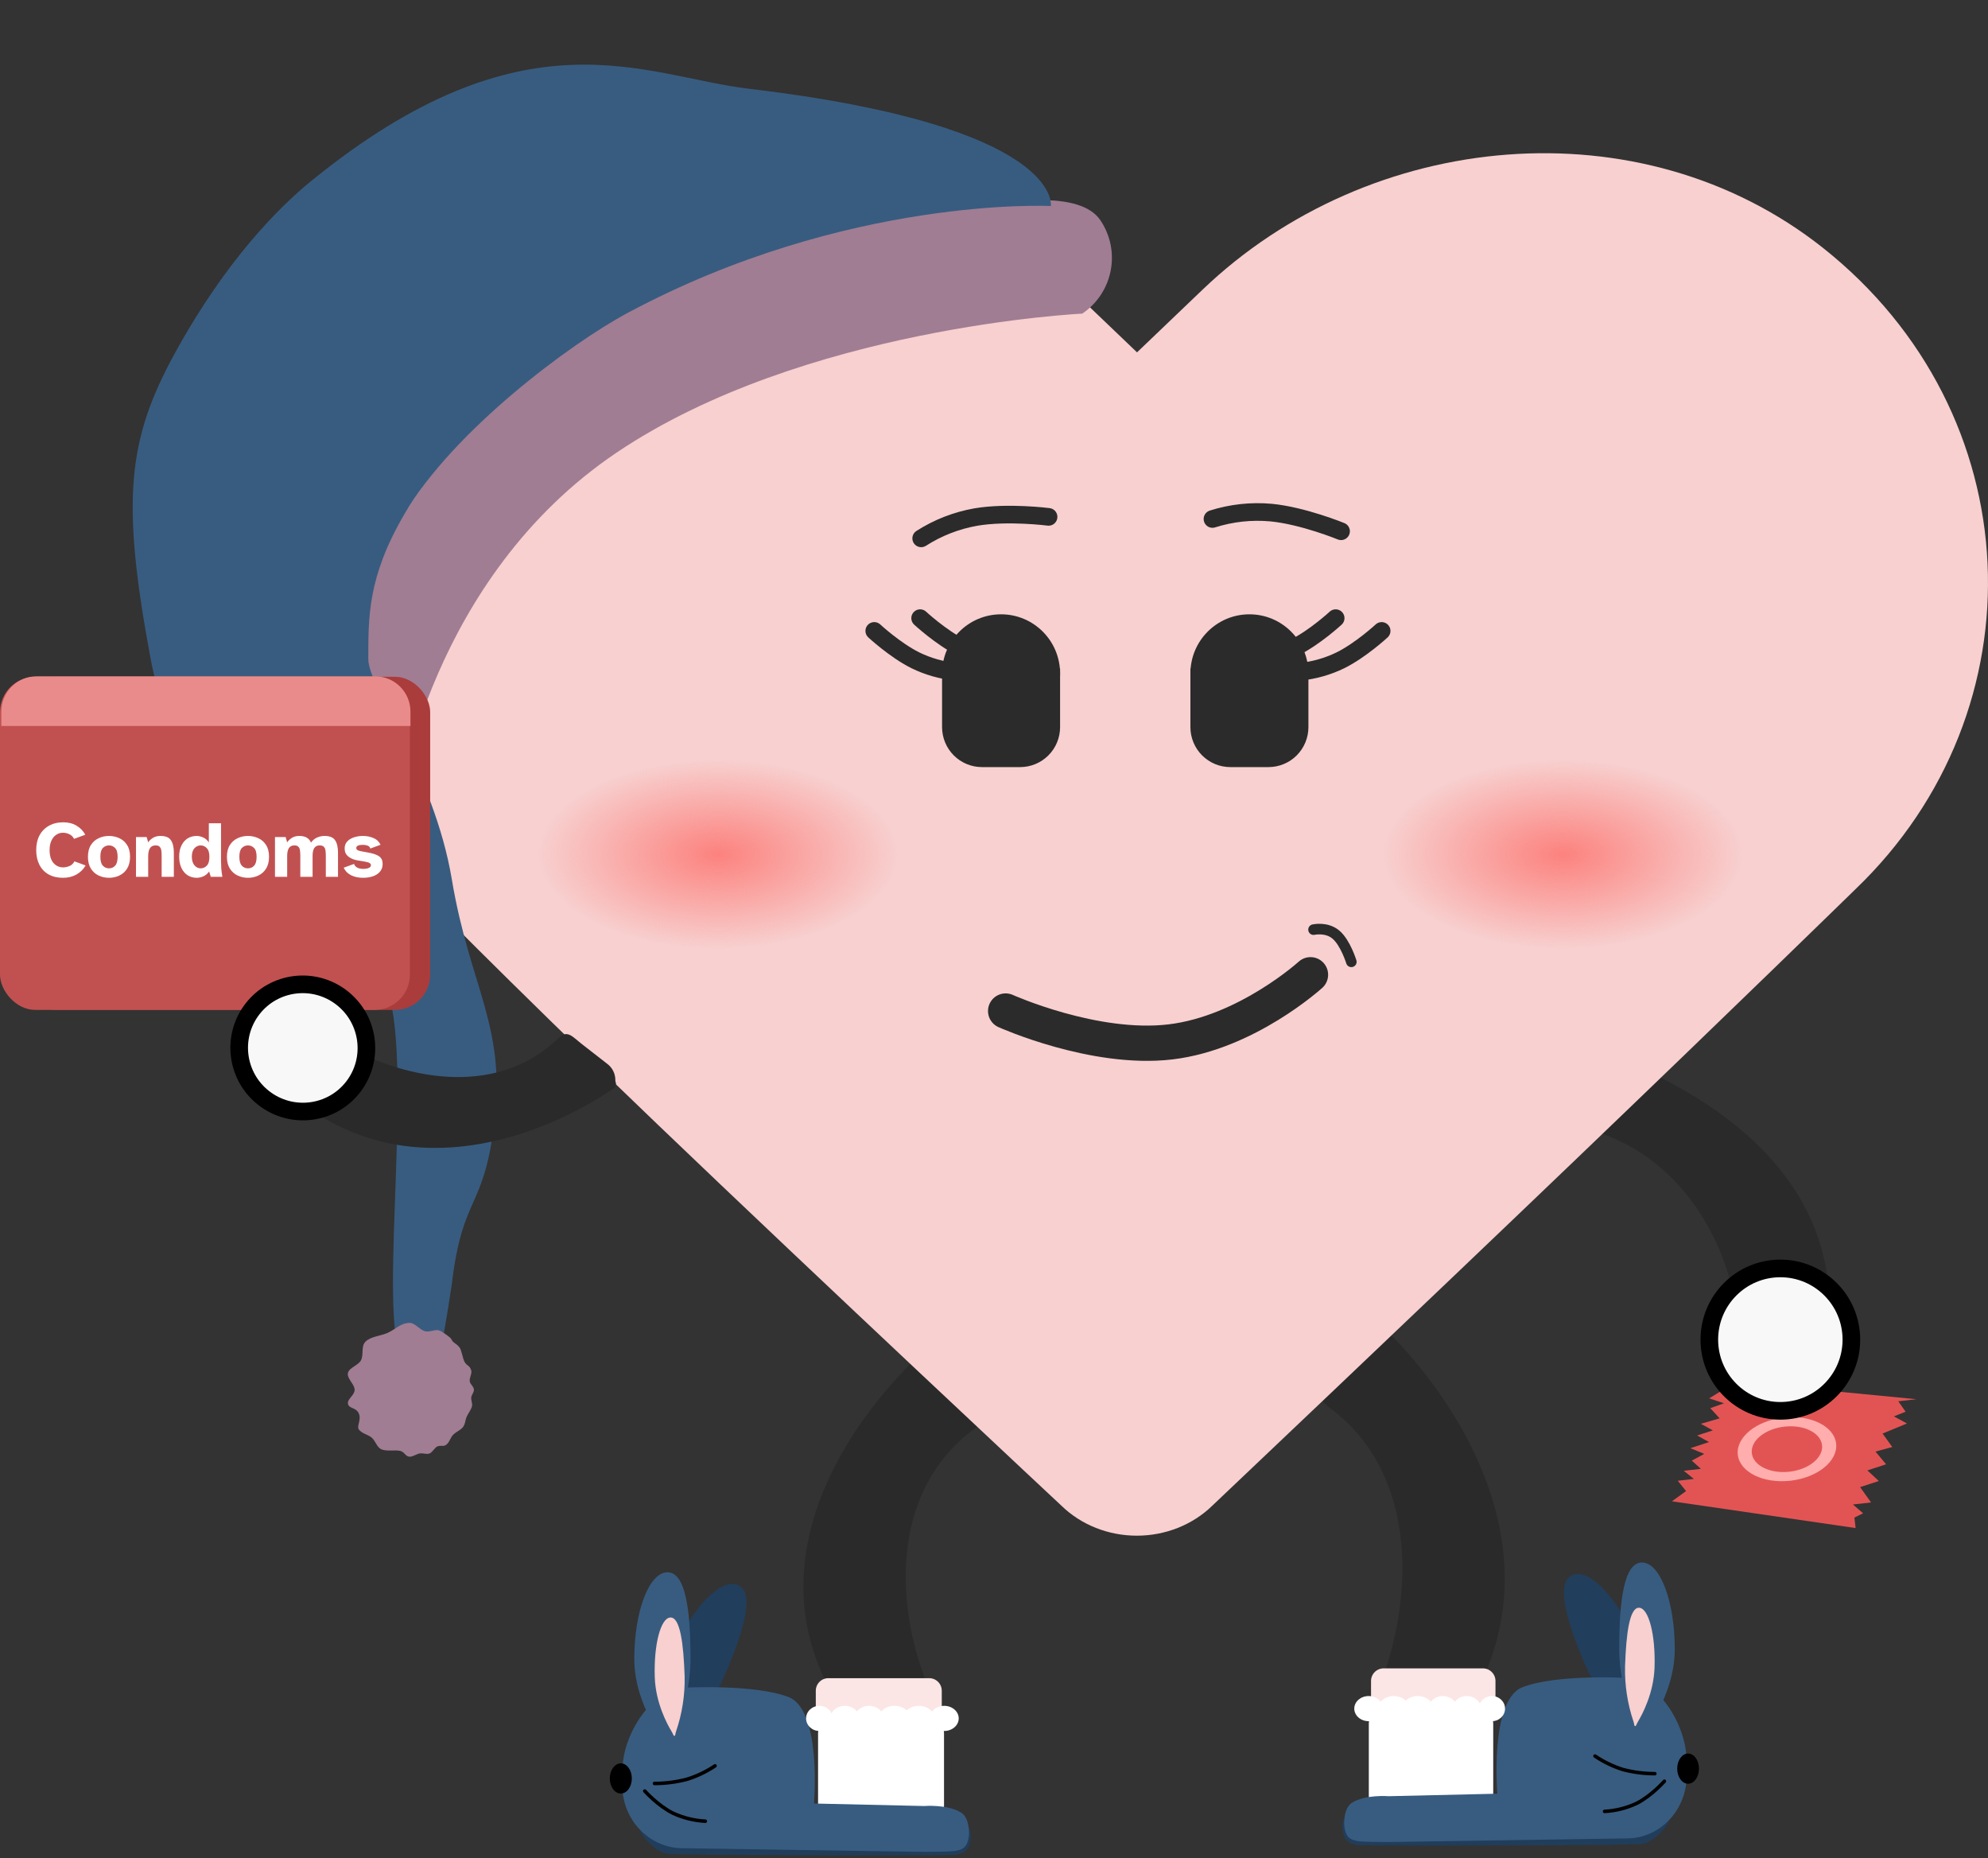<svg width="564" height="527" viewBox="0 0 564 527" fill="none" xmlns="http://www.w3.org/2000/svg">
<rect x="0" y="0" width="564" height="527" fill="#333333" stroke="none"/>
<path d="M382.841 514.409L471.402 516.708C472.783 516.708 473.545 514.673 473.545 516.052C473.545 517.431 469.35 522.681 465.525 523.057C462.144 523.39 401.288 523.6 386.242 523.362C385.18 523.434 384.119 523.205 383.182 522.7C382.422 522.401 381.808 521.82 381.468 521.077C381.041 520.096 380.845 519.03 380.897 517.961C380.891 516.581 381.46 514.409 382.841 514.409Z" fill="#203E5C"/>
<path d="M417.584 482.213C441.246 440.67 414.853 398.646 393.261 377.253C389.632 373.658 383.321 374.524 380.607 378.723L374.416 388.305C372.067 391.944 373.503 396.556 377.119 399.221C402.004 417.544 400.728 451.599 392.67 474.792C390.809 480.147 395.023 486.064 401.256 486.064H410.379C411.812 486.106 413.231 485.773 414.495 485.098C415.759 484.422 416.824 483.428 417.584 482.213Z" fill="#2A2A2A"/>
<path d="M237.235 482.358C213.573 443.313 239.966 403.815 261.558 383.706C265.184 380.33 271.499 381.144 274.212 385.09L280.403 394.096C282.752 397.513 281.317 401.851 277.701 404.354C252.816 421.575 254.091 453.579 262.149 475.381C264.009 480.415 259.796 485.978 253.563 485.978H244.441C241.429 485.978 238.61 484.626 237.235 482.358Z" fill="#2A2A2A"/>
<path d="M445.994 446.801C441.298 448.999 444.359 459.616 449.616 472.021C454.872 484.426 465.032 491.723 465.032 491.723C465.032 491.723 469.274 477.687 464.018 465.282C458.761 452.877 450.692 444.603 445.994 446.801Z" fill="#213E5C"/>
<path d="M419.346 484.629H392.619C390.252 484.629 388.334 486.546 388.334 488.91V509.36C388.334 511.724 390.252 513.64 392.619 513.64H419.346C421.712 513.64 423.631 511.724 423.631 509.36V488.91C423.631 486.546 421.712 484.629 419.346 484.629Z" fill="white"/>
<path d="M460.559 475.886C460.559 475.886 441.371 474.896 431.951 478.555C422.53 482.213 424.802 508.762 424.802 508.762L393.917 509.473C393.917 509.473 387.331 508.918 383.53 511.354C381.253 512.812 381.199 517.093 381.448 518.416C381.63 519.375 381.94 521.065 383.525 521.747C385.11 522.428 387.421 522.375 390.078 522.428C392.267 522.472 394.931 522.459 396.537 522.431L461.827 521.435C471.201 521.267 478.672 513.146 478.513 503.296L478.44 498.787C478.281 488.937 469.936 475.718 460.559 475.886Z" fill="#385C80"/>
<path d="M392.536 473.214H420.7C421.647 473.214 422.555 473.59 423.225 474.259C423.895 474.928 424.271 475.835 424.271 476.781V486.056H388.965V476.781C388.965 475.835 389.341 474.928 390.011 474.259C390.68 473.59 391.589 473.214 392.536 473.214Z" fill="#FCE5E5"/>
<path d="M388.285 488.196C390.534 488.196 392.358 486.599 392.358 484.629C392.358 482.659 390.534 481.062 388.285 481.062C386.035 481.062 384.211 482.659 384.211 484.629C384.211 486.599 386.035 488.196 388.285 488.196Z" fill="white"/>
<path d="M395.415 488.196C397.853 488.196 399.829 486.599 399.829 484.629C399.829 482.659 397.853 481.062 395.415 481.062C392.978 481.062 391.002 482.659 391.002 484.629C391.002 486.599 392.978 488.196 395.415 488.196Z" fill="white"/>
<path d="M402.203 488.196C404.64 488.196 406.616 486.599 406.616 484.629C406.616 482.659 404.64 481.062 402.203 481.062C399.765 481.062 397.789 482.659 397.789 484.629C397.789 486.599 399.765 488.196 402.203 488.196Z" fill="white"/>
<path d="M409.331 488.196C411.581 488.196 413.405 486.599 413.405 484.629C413.405 482.659 411.581 481.062 409.331 481.062C407.082 481.062 405.258 482.659 405.258 484.629C405.258 486.599 407.082 488.196 409.331 488.196Z" fill="white"/>
<path d="M416.122 488.196C418.372 488.196 420.196 486.599 420.196 484.629C420.196 482.659 418.372 481.062 416.122 481.062C413.873 481.062 412.049 482.659 412.049 484.629C412.049 486.599 413.873 488.196 416.122 488.196Z" fill="white"/>
<path d="M423.25 488.196C425.312 488.196 426.984 486.599 426.984 484.629C426.984 482.659 425.312 481.062 423.25 481.062C421.188 481.062 419.516 482.659 419.516 484.629C419.516 486.599 421.188 488.196 423.25 488.196Z" fill="white"/>
<path d="M465.829 443.186C460.69 443.186 459.377 454.188 459.377 467.76C459.377 481.332 465.829 492.334 465.829 492.334C465.829 492.334 475.134 481.332 475.134 467.76C475.134 454.188 470.968 443.186 465.829 443.186Z" fill="#385C80"/>
<path d="M465.016 456.019C462.287 455.919 461.338 463.409 461.029 472.68C460.915 477.998 461.728 483.295 463.432 488.334C463.686 489.087 463.591 489.574 463.895 489.592C464.199 489.609 464.158 489.22 464.651 488.405C465.985 486.193 469.158 480.172 469.397 472.987C469.706 463.717 467.744 456.12 465.016 456.019Z" fill="#F7D0CF"/>
<path d="M478.913 505.935C480.619 505.935 482.002 504.019 482.002 501.655C482.002 499.291 480.619 497.375 478.913 497.375C477.207 497.375 475.824 499.291 475.824 501.655C475.824 504.019 477.207 505.935 478.913 505.935Z" fill="black"/>
<path d="M472.197 505.222C472.197 505.222 468.548 509.367 464.305 511.508C461.453 512.846 458.369 513.619 455.223 513.783" stroke="black" stroke-linecap="round"/>
<path d="M469.482 503.082C466.41 503.081 463.351 502.683 460.381 501.898C457.586 501.013 454.935 499.73 452.508 498.088" stroke="black" stroke-linecap="round"/>
<path d="M273.381 517.189L183.73 519.488C182.332 519.488 181.562 517.453 181.562 518.832C181.562 520.211 185.807 525.461 189.679 525.837C193.102 526.169 254.707 526.38 269.938 526.142C271.013 526.214 272.087 525.985 273.038 525.48C273.804 525.184 274.426 524.603 274.773 523.86C275.207 522.88 275.406 521.813 275.355 520.743C275.355 519.361 274.779 517.189 273.381 517.189Z" fill="#203E5C"/>
<path d="M209.434 449.603C214.191 451.801 211.091 462.415 205.768 474.823C200.446 487.23 190.162 494.525 190.162 494.525C190.162 494.525 185.868 480.489 191.19 468.084C196.511 455.679 204.68 447.405 209.434 449.603Z" fill="#213E5C"/>
<path d="M263.535 487.409H236.373C234.006 487.409 232.088 489.325 232.088 491.689V512.139C232.088 514.503 234.006 516.42 236.373 516.42H263.535C265.901 516.42 267.82 514.503 267.82 512.139V491.689C267.82 489.325 265.901 487.409 263.535 487.409Z" fill="white"/>
<path d="M194.725 478.671C194.725 478.671 214.149 477.681 223.683 481.34C233.216 485 230.919 511.548 230.919 511.548L262.185 512.258C262.185 512.258 268.851 511.703 272.699 514.139C275.004 515.597 275.061 519.878 274.806 521.201C274.622 522.16 274.308 523.85 272.703 524.533C271.099 525.215 268.759 525.161 266.07 525.213C263.854 525.258 261.157 525.245 259.531 525.217L193.437 524.22C183.951 524.053 176.388 515.932 176.55 506.082L176.626 501.573C176.786 491.723 185.234 478.504 194.725 478.671Z" fill="#385C80"/>
<path d="M235.012 475.994H263.611C264.558 475.994 265.466 476.369 266.136 477.038C266.806 477.707 267.182 478.615 267.182 479.561V488.835H231.441V479.561C231.441 478.615 231.818 477.707 232.487 477.038C233.157 476.369 234.065 475.994 235.012 475.994Z" fill="#FCE5E5"/>
<path d="M267.868 490.975C270.145 490.975 271.991 489.378 271.991 487.408C271.991 485.438 270.145 483.841 267.868 483.841C265.59 483.841 263.744 485.438 263.744 487.408C263.744 489.378 265.59 490.975 267.868 490.975Z" fill="white"/>
<path d="M260.651 490.975C263.119 490.975 265.119 489.378 265.119 487.408C265.119 485.438 263.119 483.841 260.651 483.841C258.184 483.841 256.184 485.438 256.184 487.408C256.184 489.378 258.184 490.975 260.651 490.975Z" fill="white"/>
<path d="M253.778 490.975C256.246 490.975 258.246 489.378 258.246 487.408C258.246 485.438 256.246 483.841 253.778 483.841C251.311 483.841 249.311 485.438 249.311 487.408C249.311 489.378 251.311 490.975 253.778 490.975Z" fill="white"/>
<path d="M246.559 490.975C248.837 490.975 250.683 489.378 250.683 487.408C250.683 485.438 248.837 483.841 246.559 483.841C244.282 483.841 242.436 485.438 242.436 487.408C242.436 489.378 244.282 490.975 246.559 490.975Z" fill="white"/>
<path d="M239.688 490.975C241.965 490.975 243.812 489.378 243.812 487.408C243.812 485.438 241.965 483.841 239.688 483.841C237.411 483.841 235.564 485.438 235.564 487.408C235.564 489.378 237.411 490.975 239.688 490.975Z" fill="white"/>
<path d="M232.47 490.975C234.557 490.975 236.25 489.378 236.25 487.408C236.25 485.438 234.557 483.841 232.47 483.841C230.382 483.841 228.689 485.438 228.689 487.408C228.689 489.378 230.382 490.975 232.47 490.975Z" fill="white"/>
<path d="M189.37 445.964C194.572 445.964 195.902 456.967 195.902 470.539C195.902 484.111 189.37 495.113 189.37 495.113C189.37 495.113 179.951 484.111 179.951 470.539C179.951 456.967 184.165 445.964 189.37 445.964Z" fill="#385C80"/>
<path d="M190.197 458.786C192.96 458.683 193.92 466.175 194.233 475.445C194.349 480.766 193.525 486.066 191.799 491.101C191.54 491.853 191.639 492.34 191.33 492.357C191.021 492.375 191.064 491.986 190.567 491.171C189.215 488.96 186.004 482.938 185.761 475.753C185.448 466.483 187.434 458.886 190.197 458.786Z" fill="#F7D0CF"/>
<path d="M176.127 508.715C177.853 508.715 179.253 506.798 179.253 504.434C179.253 502.07 177.853 500.154 176.127 500.154C174.4 500.154 173 502.07 173 504.434C173 506.798 174.4 508.715 176.127 508.715Z" fill="black"/>
<path d="M182.924 508.001C182.924 508.001 186.617 512.147 190.913 514.287C193.804 515.626 196.925 516.399 200.107 516.562" stroke="black" stroke-linecap="round"/>
<path d="M185.672 505.861C188.781 505.86 191.877 505.462 194.885 504.677C197.71 503.794 200.394 502.511 202.855 500.867" stroke="black" stroke-linecap="round"/>
<path d="M526.438 433.414L474.332 425.826L478.344 422.926L475.984 420L480.557 419.479L477.688 417.175L482.547 416.621L479.964 414.285L483.51 412.377L479.562 410.761L484.865 409.029L481.468 407.161L485.935 405.712L482.537 403.845L487.861 402.298L485.215 399.405L489.11 398.022L484.898 396.623L488.687 394.312L486.613 391.354L543.694 396.871L538.55 397.457L540.624 400.415L537.3 401.734L541.005 403.754L534.093 406.609L536.844 410.43L532.071 411.726L535.087 415.328L529.784 417.06L533.023 420.073L527.72 421.805L530.821 426.149L525.677 426.736L528.566 429.225L526.1 430.446L526.438 433.414Z" fill="#E25454"/>
<ellipse cx="506.963" cy="411.04" rx="9.003" ry="14.038" transform="rotate(-96.505 506.963 411.04)" fill="#FFADAD"/>
<ellipse cx="506.957" cy="411.041" rx="6.431" ry="10.027" transform="rotate(-96.505 506.957 411.041)" fill="#E25454"/>
<path d="M518.613 363.685C514.221 323.8 471.794 302.79 443.506 295.161C438.642 293.849 433.936 297.081 433.936 301.432V311.364C433.936 315.13 437.546 318.128 441.923 318.649C472.921 322.344 486.867 347.348 491.184 364.541C492.033 367.924 495.416 370.515 499.474 370.515H510.978C515.403 370.515 519.026 367.434 518.613 363.685Z" fill="#2A2A2A"/>
<path d="M525.24 379.972C525.24 391.131 516.214 400.169 505.09 400.169C493.966 400.169 484.939 391.131 484.939 379.972C484.939 368.813 493.966 359.775 505.09 359.775C516.214 359.775 525.24 368.813 525.24 379.972Z" fill="#F8F8F8" stroke="black" stroke-width="5"/>
<path d="M517.132 70.268C465.451 29.394 388.591 36.745 341.155 82.172L322.577 99.94L303.999 82.172C256.651 36.745 179.7 29.394 128.019 70.268C68.794 117.182 65.682 201.382 118.682 252.235C118.682 252.235 140.837 275.124 186.459 318.843C232.08 362.563 301.167 427.112 301.167 427.112C303.927 429.789 307.243 431.919 310.914 433.375C314.585 434.83 318.536 435.58 322.528 435.58C326.52 435.58 330.471 434.83 334.142 433.375C337.813 431.919 341.129 429.789 343.889 427.112C343.889 427.112 401.712 372.318 447.335 328.598C492.957 284.879 526.374 252.235 526.374 252.235C579.469 201.381 576.357 117.184 517.132 70.268Z" fill="#F7D0CF"/>
<path d="M284.008 207.793C293.253 207.793 300.748 200.282 300.748 191.018C300.748 181.753 293.253 174.243 284.008 174.243C274.762 174.243 267.268 181.753 267.268 191.018C267.268 200.282 274.762 207.793 284.008 207.793Z" fill="#2B2B2B"/>
<path d="M267.268 189.62H300.748V206.232C300.748 207.722 300.455 209.197 299.886 210.574C299.317 211.95 298.483 213.201 297.432 214.254C296.381 215.308 295.132 216.144 293.759 216.714C292.385 217.284 290.913 217.577 289.426 217.577H278.589C275.587 217.577 272.707 216.382 270.584 214.254C268.46 212.127 267.268 209.241 267.268 206.232V189.62Z" fill="#2B2B2B"/>
<path d="M354.461 207.793C363.706 207.793 371.201 200.282 371.201 191.018C371.201 181.753 363.706 174.243 354.461 174.243C345.216 174.243 337.721 181.753 337.721 191.018C337.721 200.282 345.216 207.793 354.461 207.793Z" fill="#2B2B2B"/>
<path d="M337.721 189.62H371.201V206.232C371.201 207.722 370.908 209.197 370.339 210.574C369.77 211.95 368.936 213.201 367.885 214.254C366.834 215.308 365.585 216.144 364.212 216.714C362.838 217.284 361.366 217.577 359.879 217.577H349.042C346.04 217.577 343.16 216.382 341.037 214.254C338.914 212.127 337.721 209.241 337.721 206.232V189.62Z" fill="#2B2B2B"/>
<path d="M271.163 190.541C267.16 190.146 263.26 189.037 259.646 187.266C253.863 184.368 248.031 178.952 248.031 178.952" stroke="#2B2B2B" stroke-width="5" stroke-linecap="round"/>
<path d="M284.175 186.92C280.172 186.525 276.272 185.415 272.658 183.644C266.875 180.747 261.043 175.33 261.043 175.33" stroke="#2B2B2B" stroke-width="5" stroke-linecap="round"/>
<path d="M368.785 190.541C372.798 190.146 376.708 189.037 380.332 187.266C386.13 184.368 391.977 178.952 391.977 178.952" stroke="#2B2B2B" stroke-width="5" stroke-linecap="round"/>
<path d="M355.74 186.92C359.753 186.525 363.663 185.416 367.287 183.644C373.085 180.747 378.932 175.33 378.932 175.33" stroke="#2B2B2B" stroke-width="5" stroke-linecap="round"/>
<path d="M261.343 152.701C266.076 149.67 271.362 147.612 276.895 146.646C285.93 145.122 297.482 146.605 297.482 146.605" stroke="#2B2B2B" stroke-width="5" stroke-linecap="round"/>
<path d="M343.98 147.203C349.335 145.503 354.973 144.885 360.567 145.388C369.687 146.259 380.463 150.688 380.463 150.688" stroke="#2B2B2B" stroke-width="5" stroke-linecap="round"/>
<path d="M203.696 269.103C231.82 269.103 254.62 257.113 254.62 242.324C254.62 227.534 231.82 215.544 203.696 215.544C175.571 215.544 152.771 227.534 152.771 242.324C152.771 257.113 175.571 269.103 203.696 269.103Z" fill="url(#paint0_radial_414_871)"/>
<path d="M443.391 269.103C471.516 269.103 494.315 257.113 494.315 242.324C494.315 227.534 471.516 215.544 443.391 215.544C415.266 215.544 392.467 227.534 392.467 242.324C392.467 257.113 415.266 269.103 443.391 269.103Z" fill="url(#paint1_radial_414_871)"/>
<path d="M285.301 286.765C285.301 286.765 310.454 298.093 332.076 295.521C353.699 292.949 371.791 276.477 371.791 276.477" stroke="#2B2B2B" stroke-width="10" stroke-linecap="round"/>
<path d="M372.652 263.679C372.652 263.679 376.339 262.828 379.022 265.11C381.706 267.392 383.376 272.811 383.376 272.811" stroke="#2B2B2B" stroke-width="3" stroke-linecap="round"/>
<path d="M157.238 72.323C136.9 82.164 126.366 93.404 117.188 108.021C92.337 153.498 104.245 200.599 111.54 213.593M203.163 58.545C187.109 58.545 176.427 62.596 169.135 66.647" stroke="white" stroke-width="4" stroke-linecap="round"/>
<path d="M91.882 195.545C91.882 195.545 107.025 134.223 159.986 98.54C212.948 62.857 284.828 56.879 284.828 56.879C286.231 57.84 306.289 53.745 312.187 62.478C313.589 64.555 314.568 66.887 315.068 69.342C315.568 71.796 315.579 74.325 315.1 76.784C314.134 81.75 311.233 86.129 307.034 88.958C307.034 88.958 227.9 92.685 174.939 128.368C121.977 164.051 113.238 227.171 113.238 227.171C104.495 233.062 87.499 207.67 91.882 195.545Z" fill="#A07D93"/>
<path d="M113.466 384.407C107.519 368.012 117.728 299.667 109.331 278.936C94.96 243.459 51.149 232.011 42.747 186.954C34.345 141.897 36.097 124.805 49.683 100.055C64.247 73.524 79.434 58.525 88.408 51.236C149.063 1.975 182.751 21.654 212.498 25.183C301.827 35.772 298.133 58.438 298.133 58.438C298.133 58.438 240.306 55.466 178.139 88.713C161.64 97.536 128.55 122.281 114.804 145.7C104.205 163.753 104.518 175.222 104.49 186.954C104.471 194.96 123.116 219.16 128.19 249.457C133.264 279.754 143.443 290.764 140.327 317.722C137.335 343.61 131.262 338.309 128.189 364.183C122.221 404.255 119.411 400.8 113.466 384.407Z" fill="#385C80"/>
<path d="M116.289 375.225C117.663 375.225 119.213 377.272 120.568 377.59C122.224 377.979 123.584 376.721 125.098 377.59C126.068 378.151 126.985 378.801 127.834 379.532C127.931 379.615 128.353 380.425 128.513 380.568C129.237 381.213 129.649 381.271 130.363 382.175C130.952 382.921 131.28 385.352 131.8 386.279C132.484 387.499 133.258 387.211 133.693 388.719C133.955 389.626 133.131 390.734 133.272 391.827C133.37 392.59 134.452 393.319 134.452 394.204C134.452 395 133.793 395.537 133.688 396.393C133.602 397.117 134.089 398.077 133.904 398.858C133.662 399.884 132.807 400.875 132.358 401.924C131.989 402.787 132.032 403.711 131.472 404.599C130.828 405.62 129.425 406.045 128.51 407.009C127.768 407.791 127.524 409.12 126.565 409.816C125.739 410.418 124.998 409.816 123.996 410.302C123.416 410.579 122.545 412.027 121.868 412.26C120.9 412.593 120.174 412.101 119.049 412.26C118.304 412.365 117.118 413.18 116.286 413.18C114.992 413.18 114.853 411.844 113.526 411.527C112.072 411.18 109.447 411.774 108.023 410.991C106.904 410.376 106.496 408.678 105.454 407.773C104.398 406.854 102.677 406.66 101.798 405.446C101.12 404.495 102.578 402.761 101.804 400.94C101.03 399.119 98.968 399.614 98.717 398.166C98.474 396.771 100.609 395.795 100.609 394.203C100.609 392.574 98.317 390.994 98.717 389.391C99.082 387.915 101.656 387.265 102.403 385.854C103.247 384.259 102.361 381.9 103.67 380.568C105.182 379.03 108.035 378.948 110.074 378.012C112.23 377.017 113.688 375.225 116.289 375.225Z" fill="#A07D93"/>
<rect x="5.746" y="191.958" width="116.295" height="94.49" rx="10" fill="#AA3C3C"/>
<rect y="191.958" width="116.295" height="94.49" rx="10" fill="#C15151"/>
<path d="M0.381 201.838C0.381 196.316 4.858 191.838 10.381 191.838H106.447C111.97 191.838 116.447 196.316 116.447 201.838V205.907H0.381V201.838Z" fill="#EA8B8B"/>
<path d="M17.871 248.98C16.294 248.98 14.937 248.662 13.799 248.025C12.662 247.388 11.79 246.478 11.183 245.295C10.577 244.112 10.273 242.717 10.273 241.109C10.273 239.502 10.584 238.114 11.206 236.947C11.843 235.764 12.738 234.854 13.89 234.217C15.043 233.565 16.4 233.239 17.962 233.239C19.403 233.239 20.654 233.557 21.715 234.194C22.792 234.831 23.619 235.688 24.195 236.765L21.01 237.925C20.677 237.303 20.222 236.863 19.645 236.605C19.069 236.332 18.47 236.196 17.848 236.196C17.151 236.196 16.514 236.393 15.938 236.787C15.361 237.167 14.906 237.728 14.573 238.471C14.239 239.199 14.072 240.078 14.072 241.109C14.072 242.702 14.436 243.923 15.164 244.772C15.907 245.606 16.817 246.023 17.894 246.023C18.47 246.023 19.061 245.902 19.668 245.659C20.29 245.416 20.775 244.969 21.124 244.317L24.286 245.477C23.679 246.554 22.815 247.41 21.693 248.047C20.586 248.669 19.312 248.98 17.871 248.98Z" fill="white"/>
<path d="M30.934 248.98C29.887 248.98 28.909 248.768 27.999 248.343C27.09 247.918 26.354 247.266 25.793 246.387C25.232 245.492 24.951 244.37 24.951 243.02C24.951 241.655 25.232 240.541 25.793 239.676C26.354 238.797 27.09 238.152 27.999 237.743C28.909 237.318 29.887 237.106 30.934 237.106C31.965 237.106 32.936 237.318 33.846 237.743C34.755 238.152 35.491 238.797 36.052 239.676C36.613 240.541 36.894 241.655 36.894 243.02C36.894 244.37 36.613 245.492 36.052 246.387C35.491 247.266 34.755 247.918 33.846 248.343C32.936 248.768 31.965 248.98 30.934 248.98ZM30.934 246.296C31.631 246.296 32.208 246.046 32.663 245.545C33.133 245.045 33.368 244.203 33.368 243.02C33.368 241.822 33.125 240.988 32.64 240.518C32.17 240.033 31.601 239.79 30.934 239.79C30.251 239.79 29.668 240.033 29.182 240.518C28.712 240.988 28.477 241.822 28.477 243.02C28.477 244.203 28.712 245.045 29.182 245.545C29.652 246.046 30.236 246.296 30.934 246.296Z" fill="white"/>
<path d="M38.583 248.707V237.424H41.608L42.04 238.926C42.298 238.501 42.722 238.092 43.314 237.697C43.921 237.303 44.656 237.106 45.52 237.106C46.976 237.106 47.97 237.515 48.5 238.334C49.046 239.138 49.319 240.306 49.319 241.837V248.707H45.862V242.702C45.862 242.171 45.831 241.686 45.771 241.246C45.71 240.806 45.558 240.457 45.316 240.199C45.088 239.927 44.694 239.79 44.133 239.79C43.405 239.79 42.874 240.055 42.541 240.586C42.207 241.102 42.04 241.875 42.04 242.906V248.707H38.583Z" fill="white"/>
<path d="M55.813 248.98C54.842 248.98 53.978 248.737 53.219 248.252C52.476 247.767 51.892 247.077 51.468 246.182C51.043 245.272 50.831 244.203 50.831 242.975C50.831 241.746 51.043 240.7 51.468 239.836C51.892 238.956 52.476 238.281 53.219 237.811C53.978 237.341 54.842 237.106 55.813 237.106C56.434 237.106 57.071 237.265 57.723 237.584C58.376 237.887 58.884 238.349 59.248 238.971V233.512H62.705V244.294C62.705 244.855 62.728 245.522 62.773 246.296C62.834 247.069 62.94 247.873 63.092 248.707H59.794L59.339 247.183C58.868 247.835 58.315 248.298 57.678 248.571C57.056 248.844 56.434 248.98 55.813 248.98ZM56.927 246.296C57.594 246.296 58.171 246.046 58.656 245.545C59.157 245.045 59.407 244.211 59.407 243.043C59.407 241.89 59.157 241.064 58.656 240.563C58.171 240.048 57.594 239.79 56.927 239.79C56.245 239.79 55.653 240.063 55.153 240.609C54.668 241.155 54.425 241.943 54.425 242.975C54.425 244.021 54.668 244.84 55.153 245.431C55.653 246.008 56.245 246.296 56.927 246.296Z" fill="white"/>
<path d="M70.364 248.98C69.318 248.98 68.34 248.768 67.43 248.343C66.52 247.918 65.784 247.266 65.223 246.387C64.662 245.492 64.382 244.37 64.382 243.02C64.382 241.655 64.662 240.541 65.223 239.676C65.784 238.797 66.52 238.152 67.43 237.743C68.34 237.318 69.318 237.106 70.364 237.106C71.395 237.106 72.366 237.318 73.276 237.743C74.186 238.152 74.921 238.797 75.483 239.676C76.044 240.541 76.324 241.655 76.324 243.02C76.324 244.37 76.044 245.492 75.483 246.387C74.921 247.266 74.186 247.918 73.276 248.343C72.366 248.768 71.395 248.98 70.364 248.98ZM70.364 246.296C71.062 246.296 71.638 246.046 72.093 245.545C72.563 245.045 72.798 244.203 72.798 243.02C72.798 241.822 72.556 240.988 72.07 240.518C71.6 240.033 71.031 239.79 70.364 239.79C69.682 239.79 69.098 240.033 68.613 240.518C68.143 240.988 67.908 241.822 67.908 243.02C67.908 244.203 68.143 245.045 68.613 245.545C69.083 246.046 69.667 246.296 70.364 246.296Z" fill="white"/>
<path d="M78.013 248.707V237.424H81.038L81.471 238.926C81.728 238.501 82.153 238.092 82.744 237.697C83.336 237.303 84.049 237.106 84.883 237.106C85.777 237.106 86.49 237.265 87.021 237.584C87.567 237.902 87.969 238.372 88.227 238.994C88.666 238.372 89.22 237.902 89.887 237.584C90.57 237.265 91.305 237.106 92.094 237.106C93.534 237.106 94.528 237.515 95.074 238.334C95.62 239.138 95.892 240.306 95.892 241.837V248.707H92.435V242.702C92.435 242.171 92.404 241.686 92.344 241.246C92.283 240.806 92.132 240.457 91.889 240.199C91.646 239.927 91.244 239.79 90.683 239.79C89.986 239.79 89.478 240.04 89.159 240.541C88.841 241.026 88.681 241.761 88.681 242.747V248.707H85.201V242.702C85.201 242.171 85.171 241.686 85.11 241.246C85.065 240.806 84.921 240.457 84.678 240.199C84.451 239.927 84.064 239.79 83.518 239.79C82.805 239.79 82.282 240.048 81.948 240.563C81.63 241.079 81.471 241.83 81.471 242.815V248.707H78.013Z" fill="white"/>
<path d="M103.029 248.98C101.71 248.98 100.565 248.737 99.594 248.252C98.639 247.767 97.942 247.054 97.502 246.114L100.436 245.045C100.603 245.515 100.921 245.871 101.391 246.114C101.877 246.341 102.445 246.455 103.098 246.455C103.659 246.455 104.152 246.372 104.576 246.205C105.016 246.023 105.236 245.757 105.236 245.409C105.236 245.166 105.107 244.961 104.849 244.794C104.591 244.628 104.136 244.491 103.484 244.385L101.46 244.044C100.368 243.862 99.481 243.49 98.798 242.929C98.116 242.368 97.775 241.617 97.775 240.677C97.775 239.889 98.01 239.229 98.48 238.698C98.965 238.167 99.602 237.773 100.391 237.515C101.179 237.242 102.036 237.106 102.961 237.106C104.038 237.106 105.031 237.303 105.941 237.697C106.866 238.076 107.541 238.713 107.965 239.608L105.054 240.677C104.948 240.268 104.697 239.995 104.303 239.858C103.909 239.707 103.454 239.631 102.938 239.631C101.695 239.631 101.073 239.934 101.073 240.541C101.073 240.768 101.179 240.958 101.391 241.109C101.604 241.246 101.96 241.36 102.461 241.451L104.553 241.837C105.918 242.08 106.927 242.436 107.579 242.906C108.231 243.377 108.557 244.082 108.557 245.022C108.557 245.902 108.307 246.637 107.806 247.228C107.306 247.82 106.639 248.26 105.804 248.548C104.97 248.836 104.045 248.98 103.029 248.98Z" fill="white"/>
<path d="M90.029 315.976C120.63 335.492 155.734 321.362 174.576 308.394C175.315 307.867 174.158 308.695 174.576 307.888C174.994 307.082 174.571 307.274 174.576 306.365C174.58 305.456 174.368 304.559 173.958 303.747C173.548 302.935 172.951 302.232 172.216 301.695L165.114 296.17C162.419 294.073 160.972 291.994 158.527 294.367C141.213 311.173 116.733 305.751 102.393 298.81C101.033 298.119 99.479 297.913 97.989 298.226C96.498 298.54 95.16 299.353 94.197 300.532L88.755 307.53C88.246 308.152 87.874 308.874 87.661 309.649C87.448 310.424 87.401 311.236 87.521 312.031C87.641 312.827 87.926 313.589 88.358 314.268C88.79 314.947 89.359 315.529 90.029 315.976Z" fill="#2A2A2A"/>
<path d="M96.97 283.01C89.092 276.882 77.756 278.292 71.648 286.146C65.54 293.999 66.963 305.336 74.841 311.464C82.719 317.593 94.055 316.183 100.163 308.329C106.271 300.475 104.848 289.139 96.97 283.01Z" fill="#F8F8F8" stroke="black" stroke-width="5"/>
<defs>
<radialGradient id="paint0_radial_414_871" cx="0" cy="0" r="1" gradientUnits="userSpaceOnUse" gradientTransform="translate(203.696 242.324) rotate(90) scale(26.779 50.924)">
<stop stop-color="#FC827E"/>
<stop offset="1" stop-color="#FC827E" stop-opacity="0"/>
</radialGradient>
<radialGradient id="paint1_radial_414_871" cx="0" cy="0" r="1" gradientUnits="userSpaceOnUse" gradientTransform="translate(443.391 242.324) rotate(90) scale(26.779 50.924)">
<stop stop-color="#FC827E"/>
<stop offset="1" stop-color="#FC827E" stop-opacity="0"/>
</radialGradient>
</defs>
</svg>

